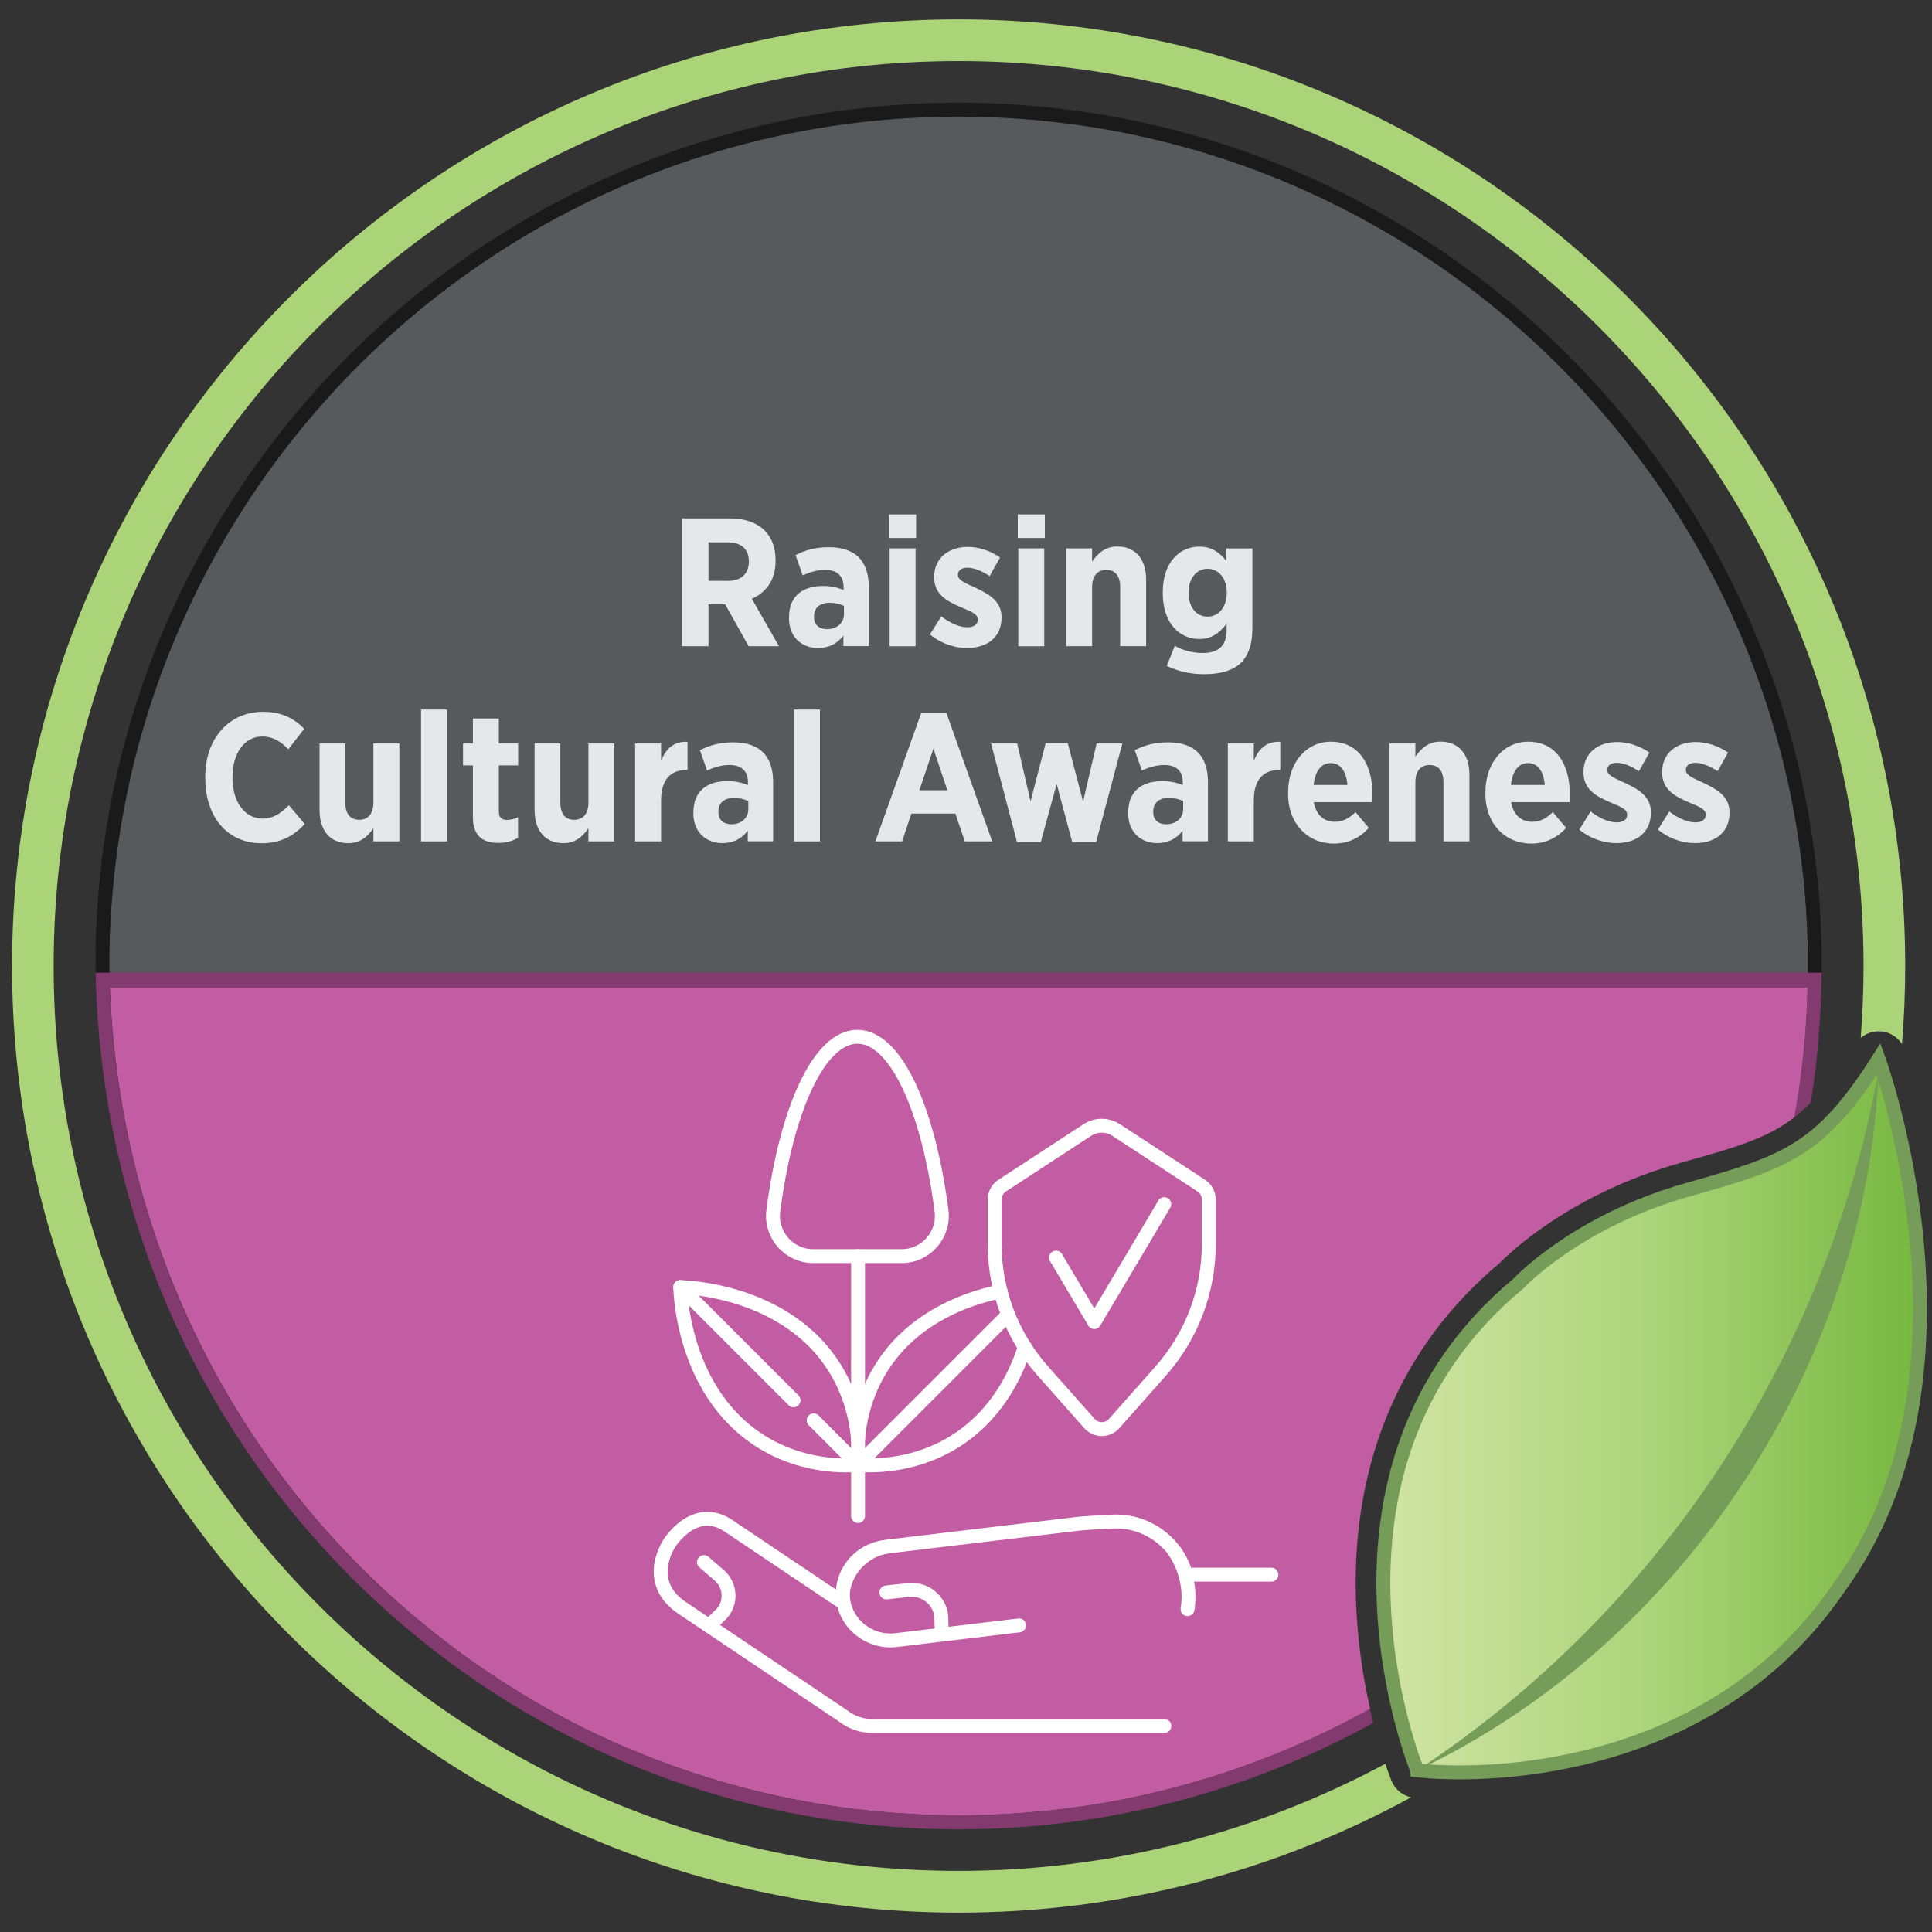 <?xml version="1.0" encoding="UTF-8"?>
<svg id="Layer_1" data-name="Layer 1" xmlns="http://www.w3.org/2000/svg" xmlns:xlink="http://www.w3.org/1999/xlink" viewBox="0 0 300 300">
  <rect x="0" y="0" width="300" height="300" fill="#333333" stroke="none"/>
  <defs>
    <style>
      .cls-1 {
        fill: #759d59;
      }

      .cls-1, .cls-2, .cls-3, .cls-4, .cls-5, .cls-6, .cls-7, .cls-8 {
        stroke-width: 0px;
      }

      .cls-2, .cls-9 {
        fill: none;
      }

      .cls-3 {
        fill: #c25ca3;
      }

      .cls-4 {
        fill: #1a1a1a;
      }

      .cls-5 {
        fill: #abd378;
      }

      .cls-9 {
        stroke: #fff;
        stroke-linecap: round;
        stroke-linejoin: round;
      }

      .cls-9, .cls-10 {
        stroke-width: 2.16px;
      }

      .cls-6 {
        fill: #58595b;
      }

      .cls-7 {
        fill: #e6e7e8;
      }

      .cls-10 {
        fill: url(#Yellow_Green);
        stroke: #759d59;
        stroke-miterlimit: 10;
      }

      .cls-8 {
        fill: #833a6e;
      }
    </style>
    <linearGradient id="Yellow_Green" data-name="Yellow Green" x1="214.81" y1="219.83" x2="298.13" y2="219.83" gradientUnits="userSpaceOnUse">
      <stop offset="0" stop-color="#d1e4a5"/>
      <stop offset=".5" stop-color="#acd479"/>
      <stop offset="1" stop-color="#76b83f"/>
    </linearGradient>
  </defs>
  <g>
    <path class="cls-6" d="M280.74,148.9c-.01-1.22-.04-2.45-.08-3.66-.01-.39-.04-.77-.05-1.16-.04-.83-.08-1.67-.13-2.5-.03-.44-.06-.88-.09-1.32-.06-.78-.12-1.56-.19-2.34-.04-.44-.08-.88-.13-1.32-.08-.79-.17-1.58-.26-2.37-.05-.4-.1-.81-.15-1.21-.11-.87-.24-1.75-.37-2.62-.05-.31-.09-.61-.14-.92-.57-3.63-1.29-7.22-2.15-10.74-.04-.16-.08-.31-.12-.47-.25-1.02-.52-2.04-.79-3.05-.05-.19-.11-.38-.16-.57-.28-1-.57-2-.87-3-.05-.16-.09-.31-.14-.47-.34-1.09-.68-2.17-1.05-3.24-.02-.05-.03-.09-.05-.14-1.98-5.85-4.37-11.53-7.12-16.98,0,0,0,0,0,0-21.72-43.09-66.38-72.71-117.84-72.71S52.72,47.73,31,90.82c-.49.96-.96,1.94-1.42,2.92-.03.07-.07.13-.1.2h0c-.54,1.16-1.07,2.32-1.58,3.49-.05.11-.1.23-.15.34-.5,1.15-.98,2.31-1.45,3.48-.22.56-.44,1.11-.65,1.67-.2.52-.4,1.04-.59,1.57-.25.68-.5,1.37-.74,2.06-.14.39-.28.79-.41,1.18,0,0,0,0,0,0-.24.71-.47,1.42-.7,2.13,0,0,0,0,0,0-.12.38-.24.75-.36,1.13-.12.4-.24.8-.36,1.2-.21.7-.42,1.39-.62,2.1,0,0,0,0,0,0-.62,2.2-1.18,4.43-1.69,6.68,0,0,0,.02,0,.02,0,0,0,0,0,0-.07.3-.13.6-.19.9-.1.45-.19.91-.29,1.37-.19.93-.37,1.87-.55,2.81-.02.11-.04.22-.06.33-.17.91-.32,1.83-.47,2.74,0,0,0,0,0,0-.09.59-.18,1.19-.27,1.79-.08.57-.16,1.14-.24,1.71-.07.56-.14,1.12-.21,1.68-.08.68-.16,1.35-.23,2.03-.07.66-.13,1.32-.19,1.98-.11,1.3-.21,2.6-.29,3.91,0,.15-.02.3-.03.45-.08,1.35-.14,2.71-.17,4.07h0c-.01.66-.04,2.99-.01,4.3h263.76v-2.17Z"/>
    <path class="cls-10" d="M220.06,274.89s-19.16-46.62,15.71-75.57c0,0,8.98-9.73,26.51-14.64,15.05-4.22,20.42-6.06,29.43-20.22,0,0,17.97,49.2-6.24,82.16-19.05,27.94-52.74,29.6-65.41,28.28Z"/>
    <path class="cls-1" d="M291.72,166.07c-1.64,45.55-30.51,89.27-71.65,108.83,37.59-24.85,63.79-64.43,71.65-108.83h0Z"/>
    <path class="cls-3" d="M280.75,151.08H16.99c.8,34.89,14.43,67.41,38.63,91.88.03.03.06.06.09.09,1.25,1.26,2.51,2.48,3.8,3.68.44.41.9.81,1.34,1.21.89.81,1.78,1.61,2.69,2.39.53.46,1.08.9,1.62,1.35.84.7,1.69,1.39,2.54,2.07.57.45,1.15.9,1.74,1.35.85.65,1.7,1.29,2.57,1.91.59.43,1.18.86,1.78,1.27.89.62,1.79,1.23,2.69,1.83.58.38,1.15.77,1.74,1.15.99.64,2,1.25,3,1.86.51.31,1.01.62,1.52.92,1.5.88,3.01,1.73,4.54,2.55.08.04.15.08.23.12,1.6.85,3.21,1.67,4.84,2.45.21.1.42.2.63.29.67.31,1.34.62,2.01.93.67.3,1.34.59,2.01.88.23.1.47.2.7.3.06.02.12.05.18.07,11.72,4.93,24.29,8.21,37.43,9.56.03,0,.05,0,.08,0h0c1.01.1,2.03.19,3.04.27.11,0,.22.02.33.03.92.07,1.85.13,2.78.18.2.01.39.03.59.04.87.04,1.75.07,2.62.1.25,0,.5.02.74.03,1.12.03,2.24.04,3.36.04s2.26-.01,3.39-.04c.4-.01.79-.03,1.19-.05.73-.03,1.45-.05,2.18-.08.47-.02.94-.06,1.41-.09.65-.04,1.3-.07,1.94-.12.46-.04.92-.08,1.38-.12.65-.06,1.3-.11,1.95-.17.47-.05.94-.11,1.41-.16.63-.07,1.26-.14,1.89-.22.49-.06.98-.14,1.48-.21.6-.08,1.2-.16,1.8-.25.5-.08.99-.16,1.48-.24.59-.1,1.18-.19,1.77-.29.49-.09.98-.19,1.48-.28.58-.11,1.17-.22,1.75-.34.49-.1.98-.21,1.47-.32.58-.12,1.15-.24,1.73-.38.49-.11.97-.24,1.45-.35.57-.14,1.15-.27,1.71-.42.48-.12.96-.26,1.44-.39.56-.15,1.13-.3,1.69-.46.48-.14.95-.28,1.43-.42.56-.17,1.12-.33,1.68-.5.47-.15.94-.3,1.41-.46.55-.18,1.11-.35,1.66-.54.47-.16.94-.33,1.41-.49.54-.19,1.09-.38,1.63-.58.47-.17.93-.35,1.4-.53.54-.2,1.08-.4,1.61-.61.46-.18.92-.38,1.39-.56.53-.21,1.06-.43,1.58-.65.46-.2.92-.4,1.38-.6.52-.23,1.04-.45,1.55-.68.46-.21.9-.42,1.36-.63.51-.24,1.03-.47,1.54-.72.45-.21.89-.44,1.33-.66.51-.25,1.02-.5,1.53-.76.44-.22.87-.46,1.31-.69.5-.27,1.01-.53,1.51-.8.4-.22.8-.45,1.2-.67-1.07-4.73-2.02-10.67-2.21-17.28-.6-21.27,7.11-39.21,22.3-51.92,1.58-1.62,11.1-10.82,28.3-15.64,8.28-2.32,13.21-3.7,17.52-7.04.08-.42.15-.83.22-1.25.1-.58.2-1.15.29-1.73.08-.51.15-1.02.23-1.53.08-.58.17-1.16.24-1.74.07-.51.13-1.03.19-1.55.07-.58.14-1.17.2-1.75.05-.52.1-1.04.15-1.56.05-.59.11-1.17.16-1.76.04-.52.08-1.05.11-1.57.04-.59.08-1.18.11-1.77.03-.53.05-1.06.07-1.58.03-.59.05-1.19.07-1.78.02-.53.02-1.07.03-1.6,0-.28.02-.56.03-.84,0,.28,0,.56-.01.84,0-.41.02-.81.03-1.22Z"/>
    <path class="cls-5" d="M216.07,276.52c-.05-.13-.43-1.06-.96-2.64-19.75,10.61-42.31,16.63-66.26,16.63-77.48,0-140.52-63.04-140.52-140.52S71.37,9.48,148.85,9.48s140.52,63.04,140.52,140.52c0,3.76-.15,7.49-.44,11.17.89-.76,2.06-1.13,3.26-1.01,1.31.14,2.46.88,3.15,1.96.33-4,.5-8.04.5-12.13C295.84,68.95,229.9,3.01,148.85,3.01S1.87,68.95,1.87,150s65.94,146.99,146.99,146.99c25.43,0,49.36-6.49,70.25-17.9-1.36-.31-2.49-1.25-3.03-2.56Z"/>
    <path class="cls-2" d="M97.88,271.64c11.84,5,24.42,8.23,37.43,9.56-13.14-1.35-25.71-4.63-37.43-9.56Z"/>
    <path class="cls-2" d="M19.15,126.07c-.02.11-.04.22-.06.33.02-.11.04-.22.06-.33Z"/>
    <path class="cls-2" d="M27.9,97.43c-.05.11-.1.23-.15.34.05-.11.1-.23.15-.34Z"/>
    <path class="cls-2" d="M17.19,142.25c0,.15-.02.3-.03.45,0-.15.02-.3.03-.45Z"/>
    <path class="cls-4" d="M282.89,148.82h0c-.18-20.79-5.12-40.47-13.78-58C247.21,46.5,201.54,15.95,148.85,15.95S50.49,46.5,28.6,90.82c-8.35,16.89-13.24,35.77-13.75,55.73h0c0,.07,0,.14,0,.2h0c0,.44-.02,1.51-.02,2.59,0,.58.02,1.16.03,1.74h2.13c-.03-1.31,0-3.64.01-4.3h0c.03-1.36.09-2.72.17-4.07,0-.15.02-.3.03-.45.08-1.31.17-2.61.29-3.91.06-.66.12-1.32.19-1.98.07-.68.15-1.35.23-2.03.07-.56.13-1.12.21-1.68.08-.57.16-1.14.24-1.71.09-.6.18-1.19.27-1.79,0,0,0,0,0,0,.15-.92.31-1.83.47-2.74.02-.11.04-.22.06-.33.17-.94.36-1.87.55-2.81.09-.46.19-.91.29-1.37.07-.3.13-.6.19-.9,0,0,0,0,0,0,0,0,0-.02,0-.02.51-2.25,1.07-4.47,1.69-6.68,0,0,0,0,0,0,.2-.7.41-1.4.62-2.1.12-.4.23-.8.36-1.2.12-.38.24-.75.36-1.13,0,0,0,0,0,0,.23-.71.46-1.42.7-2.13,0,0,0,0,0,0,.13-.4.27-.79.41-1.18.24-.69.49-1.38.74-2.06.19-.52.39-1.04.59-1.57.21-.56.43-1.12.65-1.67.47-1.17.95-2.33,1.45-3.48.05-.11.1-.23.15-.34.51-1.17,1.04-2.34,1.58-3.49h0c.03-.07.07-.13.1-.2.46-.98.93-1.95,1.42-2.92C52.72,47.73,97.39,18.1,148.85,18.1s96.11,29.63,117.84,72.71c8.82,17.49,13.86,37.19,14.04,58.04v2.22h2.15v-2.16h0s0,0,0-.01v-.09Z"/>
    <g>
      <path class="cls-8" d="M144.75,281.82c-.88-.03-1.75-.06-2.62-.1-.2,0-.39-.03-.59-.04-.93-.05-1.85-.11-2.78-.18-.11,0-.22-.02-.33-.03-1.02-.08-2.03-.17-3.04-.27h0s-.05,0-.08,0c.03,0,.05,0,.08,0h0c1.01.1,2.03.19,3.04.27.11,0,.22.02.33.03.92.07,1.85.13,2.78.18.2.01.39.03.59.04.87.04,1.75.07,2.62.1.25,0,.5.02.74.03,1.12.03,2.24.04,3.36.04h0c-1.12,0-2.24-.01-3.36-.04-.25,0-.5-.02-.74-.03Z"/>
      <path class="cls-8" d="M92.99,269.46c.67.31,1.34.62,2.01.93.67.3,1.34.59,2.01.88.23.1.47.2.7.3.06.02.12.05.18.07-.06-.02-.12-.05-.18-.07-.23-.1-.47-.2-.7-.3-.67-.29-1.34-.58-2.01-.88-.67-.3-1.34-.61-2.01-.93-.21-.1-.42-.19-.63-.29-1.63-.78-3.24-1.6-4.84-2.45,1.6.85,3.21,1.67,4.84,2.45.21.1.42.2.63.29Z"/>
      <path class="cls-8" d="M87.36,266.64c.05.03.11.05.16.08-.08-.04-.15-.08-.23-.12.02.01.04.02.06.03,0,0,0,0,.01,0Z"/>
      <path class="cls-8" d="M14.94,151.05v.03h-.1c0,.13.01.27.01.4.89,35.31,14.73,68.21,39.23,92.99,11,11.12,23.59,20.06,37.26,26.61.34.16.67.32,1.01.47.55.26,1.11.52,1.67.77.78.35,1.57.7,2.36,1.04.13.06.26.12.4.17,13.07,5.55,27.04,8.98,41.47,10.1.1,0,.21.02.31.03.94.07,1.88.13,2.83.18.2.01.4.03.6.04.9.05,1.81.08,2.72.1.23,0,.47.02.7.03,1.14.03,2.28.04,3.42.04,23.33,0,45.28-5.99,64.4-16.52-.09-.35-.18-.72-.27-1.09-.08-.36-.17-.72-.25-1.09,0,0,0,0,0,0-.4.22-.8.45-1.2.67-.5.27-1.01.53-1.51.8-.44.23-.87.46-1.31.69-.51.26-1.02.51-1.53.76-.44.22-.88.44-1.33.66-.51.25-1.03.48-1.54.72-.45.21-.9.43-1.36.63-.51.23-1.03.45-1.55.68-.46.2-.92.41-1.38.6-.52.22-1.05.43-1.58.65-.46.19-.92.38-1.39.56-.53.21-1.07.41-1.61.61-.46.18-.93.36-1.4.53-.54.2-1.09.38-1.63.58-.47.17-.94.34-1.41.49-.55.19-1.11.36-1.66.54-.47.15-.94.31-1.41.46-.56.17-1.12.33-1.68.5-.48.14-.95.29-1.43.42-.56.16-1.13.31-1.69.46-.48.13-.96.27-1.44.39-.57.15-1.14.28-1.71.42-.48.12-.97.24-1.45.35-.57.13-1.15.25-1.73.38-.49.11-.98.22-1.47.32-.58.12-1.16.22-1.75.34-.49.09-.98.19-1.48.28-.59.1-1.18.2-1.77.29-.49.08-.99.17-1.48.24-.6.09-1.2.17-1.8.25-.49.07-.98.14-1.48.21-.63.08-1.26.15-1.89.22-.47.05-.94.11-1.41.16-.65.07-1.3.12-1.95.17-.46.04-.92.09-1.38.12-.65.05-1.29.08-1.94.12-.47.03-.94.07-1.41.09-.72.04-1.45.06-2.18.08-.4.01-.79.04-1.19.05-1.13.03-2.26.04-3.39.04h0c-1.12,0-2.24-.01-3.36-.04-.25,0-.5-.02-.74-.03-.88-.03-1.75-.06-2.62-.1-.2,0-.39-.03-.59-.04-.93-.05-1.85-.11-2.78-.18-.11,0-.22-.02-.33-.03-1.02-.08-2.03-.17-3.04-.27h0s-.05,0-.08,0c-13-1.33-25.58-4.56-37.43-9.56-.06-.02-.12-.05-.18-.07-.23-.1-.47-.2-.7-.3-.67-.29-1.34-.58-2.01-.88-.67-.3-1.34-.61-2.01-.93-.21-.1-.42-.19-.63-.29-1.63-.78-3.24-1.6-4.84-2.45-.05-.03-.11-.05-.16-.08,0,0,0,0-.01,0-.02-.01-.04-.02-.06-.03-1.53-.82-3.04-1.67-4.54-2.55-.51-.3-1.01-.62-1.52-.92-1.01-.61-2.01-1.22-3-1.86-.58-.38-1.16-.76-1.74-1.15-.9-.6-1.8-1.21-2.69-1.83-.6-.42-1.19-.84-1.78-1.27-.86-.63-1.72-1.26-2.57-1.91-.58-.44-1.16-.89-1.74-1.35-.86-.68-1.7-1.37-2.54-2.07-.54-.45-1.08-.9-1.62-1.35-.91-.78-1.8-1.58-2.69-2.39-.45-.41-.9-.8-1.34-1.21-1.29-1.2-2.55-2.43-3.8-3.68-.03-.03-.06-.06-.09-.09-23.67-23.94-37.23-55.58-38.55-89.62h263.64c0,.19,0,.38-.01.56-.02.59-.04,1.19-.07,1.78-.02.53-.04,1.06-.07,1.58-.03.59-.07,1.18-.11,1.77-.04.52-.07,1.05-.11,1.57-.05.59-.1,1.18-.16,1.76-.05.52-.1,1.04-.15,1.56-.06.59-.13,1.17-.2,1.75-.06.52-.12,1.03-.19,1.55-.08.58-.16,1.16-.24,1.74-.07.51-.15,1.02-.23,1.53-.09.58-.19,1.16-.29,1.73-.07.42-.14.84-.22,1.25,0,0,0,0,0,0,.43-.33.85-.68,1.27-1.06.44-.39.87-.8,1.3-1.23,1.04-6.55,1.6-13.25,1.66-20.08v-.07s-267.95,0-267.95,0Z"/>
    </g>
  </g>
  <g>
    <path class="cls-7" d="M105.91,80.5h7.46c2.3,0,4.14.65,5.39,1.9,1.08,1.08,1.67,2.64,1.67,4.59v.11c0,3.01-1.5,4.91-3.69,5.87l4.22,7.37h-4.71l-3.66-6.52h-2.58v6.52h-4.11v-19.85ZM113.05,90.2c2.1,0,3.23-1.19,3.23-2.98v-.03c0-1.99-1.22-2.98-3.32-2.98h-2.95v5.98h3.03Z"/>
    <path class="cls-7" d="M122.52,96.01v-.17c0-3.35,2.18-4.85,5.3-4.85,1.28,0,2.24.25,3.17.62v-.45c0-1.76-1.05-2.67-2.86-2.67-1.42,0-2.55.45-3.49.85l-1.11-3.15c1.47-.74,3-1.22,5.19-1.22,2.07,0,3.63.57,4.62,1.56,1.05,1.05,1.56,2.64,1.56,4.59v9.21h-3.94v-1.64c-.91,1.19-2.15,1.93-3.94,1.93-2.5,0-4.51-1.67-4.51-4.62ZM131.05,95.36v-1.28c-.59-.28-1.42-.48-2.24-.48-1.47,0-2.41.74-2.41,2.13v.06c0,1.25.79,1.87,1.96,1.9,1.56.03,2.69-.94,2.69-2.33Z"/>
    <path class="cls-7" d="M138.05,79.88h4.2v3.66h-4.2v-3.66ZM138.14,85.15h4.03v15.2h-4.03v-15.2Z"/>
    <path class="cls-7" d="M144.4,98.53l1.76-2.83c1.36,1.05,2.81,1.7,4.05,1.7,1.13,0,1.62-.54,1.62-1.16v-.06c0-.88-1.13-1.25-2.78-1.96-2.16-.94-4-2.01-4-4.59v-.06c0-2.92,2.27-4.65,5.22-4.65,1.64,0,3.49.57,5.02,1.64l-1.62,2.89c-1.13-.74-2.38-1.3-3.46-1.3-.96,0-1.47.48-1.47,1.08v.06c0,.79,1.13,1.25,2.75,1.98,2.21,1.05,4.03,2.15,4.03,4.56v.06c0,3.15-2.33,4.73-5.36,4.73-1.79,0-3.91-.59-5.75-2.1Z"/>
    <path class="cls-7" d="M158.04,79.88h4.2v3.66h-4.2v-3.66ZM158.12,85.15h4.03v15.2h-4.03v-15.2Z"/>
    <path class="cls-7" d="M165.55,85.15h4.03v2.04c.88-1.22,1.98-2.33,3.91-2.33,2.83,0,4.48,1.98,4.48,5.13v10.35h-4.03v-9.16c0-1.79-.79-2.69-2.15-2.69s-2.21.91-2.21,2.69v9.16h-4.03v-15.2Z"/>
    <path class="cls-7" d="M181.17,103.41l1.25-3.12c1.22.68,2.72,1.11,4.31,1.11,2.52,0,3.74-1.16,3.74-3.6v-.96c-1.02,1.33-2.21,2.38-4.25,2.38-3,0-5.67-2.35-5.67-7.14v-.08c0-4.79,2.69-7.12,5.67-7.12,2.07,0,3.26,1.05,4.22,2.24v-1.96h4.03v12.42c0,2.41-.6,4.14-1.73,5.3-1.28,1.25-3.2,1.81-5.78,1.81-2.13,0-4.03-.45-5.78-1.28ZM190.49,92.04v-.03c0-2.24-1.28-3.69-2.98-3.69s-2.95,1.45-2.95,3.69v.03c0,2.3,1.25,3.71,2.95,3.71s2.98-1.45,2.98-3.71Z"/>
    <path class="cls-7" d="M31.87,120.87v-.25c0-6.01,3.74-10.09,8.99-10.09,2.95,0,4.85,1.08,6.38,2.64l-2.47,3.17c-1.19-1.22-2.44-1.98-4.05-1.98-2.67,0-4.62,2.47-4.62,6.32v.08c0,3.94,2.04,6.35,4.68,6.35,1.59,0,2.75-.74,4.08-2.07l2.47,2.92c-1.79,1.84-3.69,2.98-6.72,2.98-5.22,0-8.73-4-8.73-10.06Z"/>
    <path class="cls-7" d="M49.62,125.8v-10.35h4v9.16c0,1.79.79,2.69,2.15,2.69s2.21-.91,2.21-2.69v-9.16h4.03v15.2h-4.03v-2.04c-.85,1.22-1.98,2.32-3.88,2.32-2.86,0-4.48-1.98-4.48-5.13Z"/>
    <path class="cls-7" d="M65.38,110.18h4.03v20.47h-4.03v-20.47Z"/>
    <path class="cls-7" d="M73.43,126.85v-8h-1.53v-3.4h1.53v-3.88h4.03v3.88h3v3.4h-3v7.17c0,.88.4,1.3,1.25,1.3.62,0,1.22-.17,1.73-.42v3.2c-.79.45-1.76.79-2.98.79-2.33,0-4.03-.91-4.03-4.05Z"/>
    <path class="cls-7" d="M83.01,125.8v-10.35h4v9.16c0,1.79.79,2.69,2.15,2.69s2.21-.91,2.21-2.69v-9.16h4.03v15.2h-4.03v-2.04c-.85,1.22-1.98,2.32-3.88,2.32-2.86,0-4.48-1.98-4.48-5.13Z"/>
    <path class="cls-7" d="M98.62,115.45h4.03v2.69c.74-1.84,1.96-3.06,4.11-2.95v4.37h-.17c-2.47,0-3.94,1.53-3.94,4.71v6.38h-4.03v-15.2Z"/>
    <path class="cls-7" d="M107.67,126.31v-.17c0-3.35,2.18-4.85,5.3-4.85,1.28,0,2.24.25,3.17.62v-.45c0-1.76-1.05-2.67-2.86-2.67-1.42,0-2.55.45-3.49.85l-1.11-3.15c1.47-.74,3-1.22,5.19-1.22,2.07,0,3.63.57,4.62,1.56,1.05,1.05,1.56,2.64,1.56,4.59v9.21h-3.94v-1.64c-.91,1.19-2.15,1.93-3.94,1.93-2.5,0-4.51-1.67-4.51-4.62ZM116.2,125.66v-1.28c-.59-.28-1.42-.48-2.24-.48-1.47,0-2.41.74-2.41,2.13v.06c0,1.25.79,1.87,1.96,1.9,1.56.03,2.69-.94,2.69-2.33Z"/>
    <path class="cls-7" d="M123.29,110.18h4.03v20.47h-4.03v-20.47Z"/>
    <path class="cls-7" d="M143.04,110.69h3.91l7.12,19.96h-4.25l-1.47-4.31h-6.83l-1.45,4.31h-4.14l7.12-19.96ZM147.1,122.71l-2.16-6.46-2.18,6.46h4.34Z"/>
    <path class="cls-7" d="M153.9,115.45h4.05l2.07,8.99,2.35-9.04h3.43l2.38,9.07,2.1-9.02h4l-4.08,15.31h-3.71l-2.41-9.02-2.47,9.02h-3.69l-4.03-15.31Z"/>
    <path class="cls-7" d="M175.19,126.31v-.17c0-3.35,2.18-4.85,5.3-4.85,1.28,0,2.24.25,3.17.62v-.45c0-1.76-1.05-2.67-2.86-2.67-1.42,0-2.55.45-3.49.85l-1.11-3.15c1.47-.74,3-1.22,5.19-1.22,2.07,0,3.63.57,4.62,1.56,1.05,1.05,1.56,2.64,1.56,4.59v9.21h-3.94v-1.64c-.91,1.19-2.15,1.93-3.94,1.93-2.5,0-4.51-1.67-4.51-4.62ZM183.72,125.66v-1.28c-.59-.28-1.42-.48-2.24-.48-1.47,0-2.41.74-2.41,2.13v.06c0,1.25.79,1.87,1.96,1.9,1.56.03,2.69-.94,2.69-2.33Z"/>
    <path class="cls-7" d="M190.66,115.45h4.03v2.69c.74-1.84,1.96-3.06,4.11-2.95v4.37h-.17c-2.47,0-3.94,1.53-3.94,4.71v6.38h-4.03v-15.2Z"/>
    <path class="cls-7" d="M200.02,123.22v-.25c0-4.51,2.81-7.8,6.63-7.8,4.34,0,6.46,3.54,6.46,8.08,0,.23,0,.71-.03,1.3h-9.07c.34,2.01,1.59,3.06,3.29,3.06,1.25,0,2.21-.57,3.18-1.5l2.07,2.44c-1.39,1.53-3.15,2.44-5.42,2.44-4.03,0-7.12-3.03-7.12-7.77ZM209.23,121.89c-.17-2.1-1.08-3.4-2.58-3.4s-2.44,1.25-2.67,3.4h5.25Z"/>
    <path class="cls-7" d="M215.75,115.45h4.03v2.04c.88-1.22,1.98-2.33,3.91-2.33,2.83,0,4.48,1.98,4.48,5.13v10.35h-4.03v-9.16c0-1.79-.79-2.69-2.15-2.69s-2.21.91-2.21,2.69v9.16h-4.03v-15.2Z"/>
    <path class="cls-7" d="M230.66,123.22v-.25c0-4.51,2.81-7.8,6.63-7.8,4.34,0,6.46,3.54,6.46,8.08,0,.23,0,.71-.03,1.3h-9.07c.34,2.01,1.59,3.06,3.29,3.06,1.25,0,2.21-.57,3.18-1.5l2.07,2.44c-1.39,1.53-3.15,2.44-5.42,2.44-4.03,0-7.12-3.03-7.12-7.77ZM239.87,121.89c-.17-2.1-1.08-3.4-2.58-3.4s-2.44,1.25-2.67,3.4h5.25Z"/>
    <path class="cls-7" d="M245.23,128.83l1.76-2.83c1.36,1.05,2.81,1.7,4.05,1.7,1.13,0,1.62-.54,1.62-1.16v-.06c0-.88-1.13-1.25-2.78-1.96-2.16-.94-4-2.01-4-4.59v-.06c0-2.92,2.27-4.65,5.22-4.65,1.64,0,3.49.57,5.02,1.64l-1.62,2.89c-1.13-.74-2.38-1.3-3.46-1.3-.96,0-1.47.48-1.47,1.08v.06c0,.79,1.13,1.25,2.75,1.98,2.21,1.05,4.03,2.15,4.03,4.56v.06c0,3.15-2.33,4.73-5.36,4.73-1.79,0-3.91-.59-5.76-2.1Z"/>
    <path class="cls-7" d="M257.44,128.83l1.76-2.83c1.36,1.05,2.81,1.7,4.05,1.7,1.13,0,1.62-.54,1.62-1.16v-.06c0-.88-1.13-1.25-2.78-1.96-2.16-.94-4-2.01-4-4.59v-.06c0-2.92,2.27-4.65,5.22-4.65,1.64,0,3.49.57,5.02,1.64l-1.62,2.89c-1.13-.74-2.38-1.3-3.46-1.3-.96,0-1.47.48-1.47,1.08v.06c0,.79,1.13,1.25,2.75,1.98,2.21,1.05,4.03,2.15,4.03,4.56v.06c0,3.15-2.33,4.73-5.36,4.73-1.79,0-3.91-.59-5.76-2.1Z"/>
  </g>
  <g>
    <path class="cls-9" d="M133.23,227.45s10.86,1.41,19.18-6.92c3.48-3.48,5.52-7.66,6.72-11.35"/>
    <path class="cls-9" d="M133.23,223.52c.32-3.92,1.74-10.07,6.92-15.25,4.79-4.78,10.89-6.85,15.23-7.74"/>
    <path class="cls-9" d="M133.23,223.52c-.32-3.92-1.74-10.07-6.91-15.25-8.33-8.32-20.69-8.41-20.69-8.41,0,0,.09,12.36,8.41,20.68,8.33,8.33,19.18,6.92,19.18,6.92"/>
    <line class="cls-9" x1="133.24" y1="195.05" x2="133.24" y2="235.4"/>
    <path class="cls-9" d="M126.27,195.05h13.74c3.76,0,6.67-3.32,6.19-7.04-2.05-15.83-7.12-27.02-13.06-27.02s-11.01,11.2-13.06,27.02c-.48,3.73,2.43,7.04,6.19,7.04Z"/>
    <line class="cls-9" x1="156.55" y1="204.13" x2="133.24" y2="227.45"/>
    <line class="cls-9" x1="126.35" y1="220.56" x2="133.24" y2="227.45"/>
    <line class="cls-9" x1="105.63" y1="199.85" x2="123.22" y2="217.44"/>
    <path class="cls-9" d="M180.24,212.89l-7.24,8.16c-1.02,1.15-2.81,1.15-3.83,0l-7.24-8.16c-2.31-2.6-4.12-5.57-5.39-8.75-1.37-3.45-2.09-7.16-2.09-10.93v-6.96c0-.86.44-1.67,1.16-2.14l13.22-8.64c1.36-.89,3.13-.89,4.49,0l13.22,8.64c.72.47,1.16,1.28,1.16,2.14v6.96c0,7.25-2.66,14.26-7.47,19.68Z"/>
    <polyline class="cls-9" points="163.98 195.28 169.92 205.29 180.79 186.98"/>
    <path class="cls-9" d="M197.42,244.51h-13.2v.27c-1.22-4.99-5.86-8.67-11.25-8.52h0c-1.07.03-4.76.25-5.65.36l-29.37,3.51c-4.03.48-7.24,4.16-7.12,8.18h0c.02.19.06.37.1.56l-5.18-3.47-12.61-8.46c-5.3-3.56-9.16,2.64-9.16,2.64,0,0-4.18,5.99,1.96,10.11l24.98,16.76c1.31,1.02,2.96,1.61,4.74,1.56h45.14"/>
    <path class="cls-9" d="M137.39,240.23c-4.04.48-6.96,4.13-6.47,8.1h0c.48,3.97,4.19,6.83,8.24,6.34l19.08-2.28"/>
    <path class="cls-9" d="M182.41,240.92s2.84,3.91,1.99,8.95"/>
    <path class="cls-9" d="M137.64,247.27l3.42-.38c2.53-.28,4.82,1.54,5.1,4.04h0l.08,2.8"/>
    <path class="cls-9" d="M109.31,242.56l2.38,2.06c1.75,1.52,1.93,4.18.4,5.92h0l-1.87,1.79"/>
  </g>
</svg>